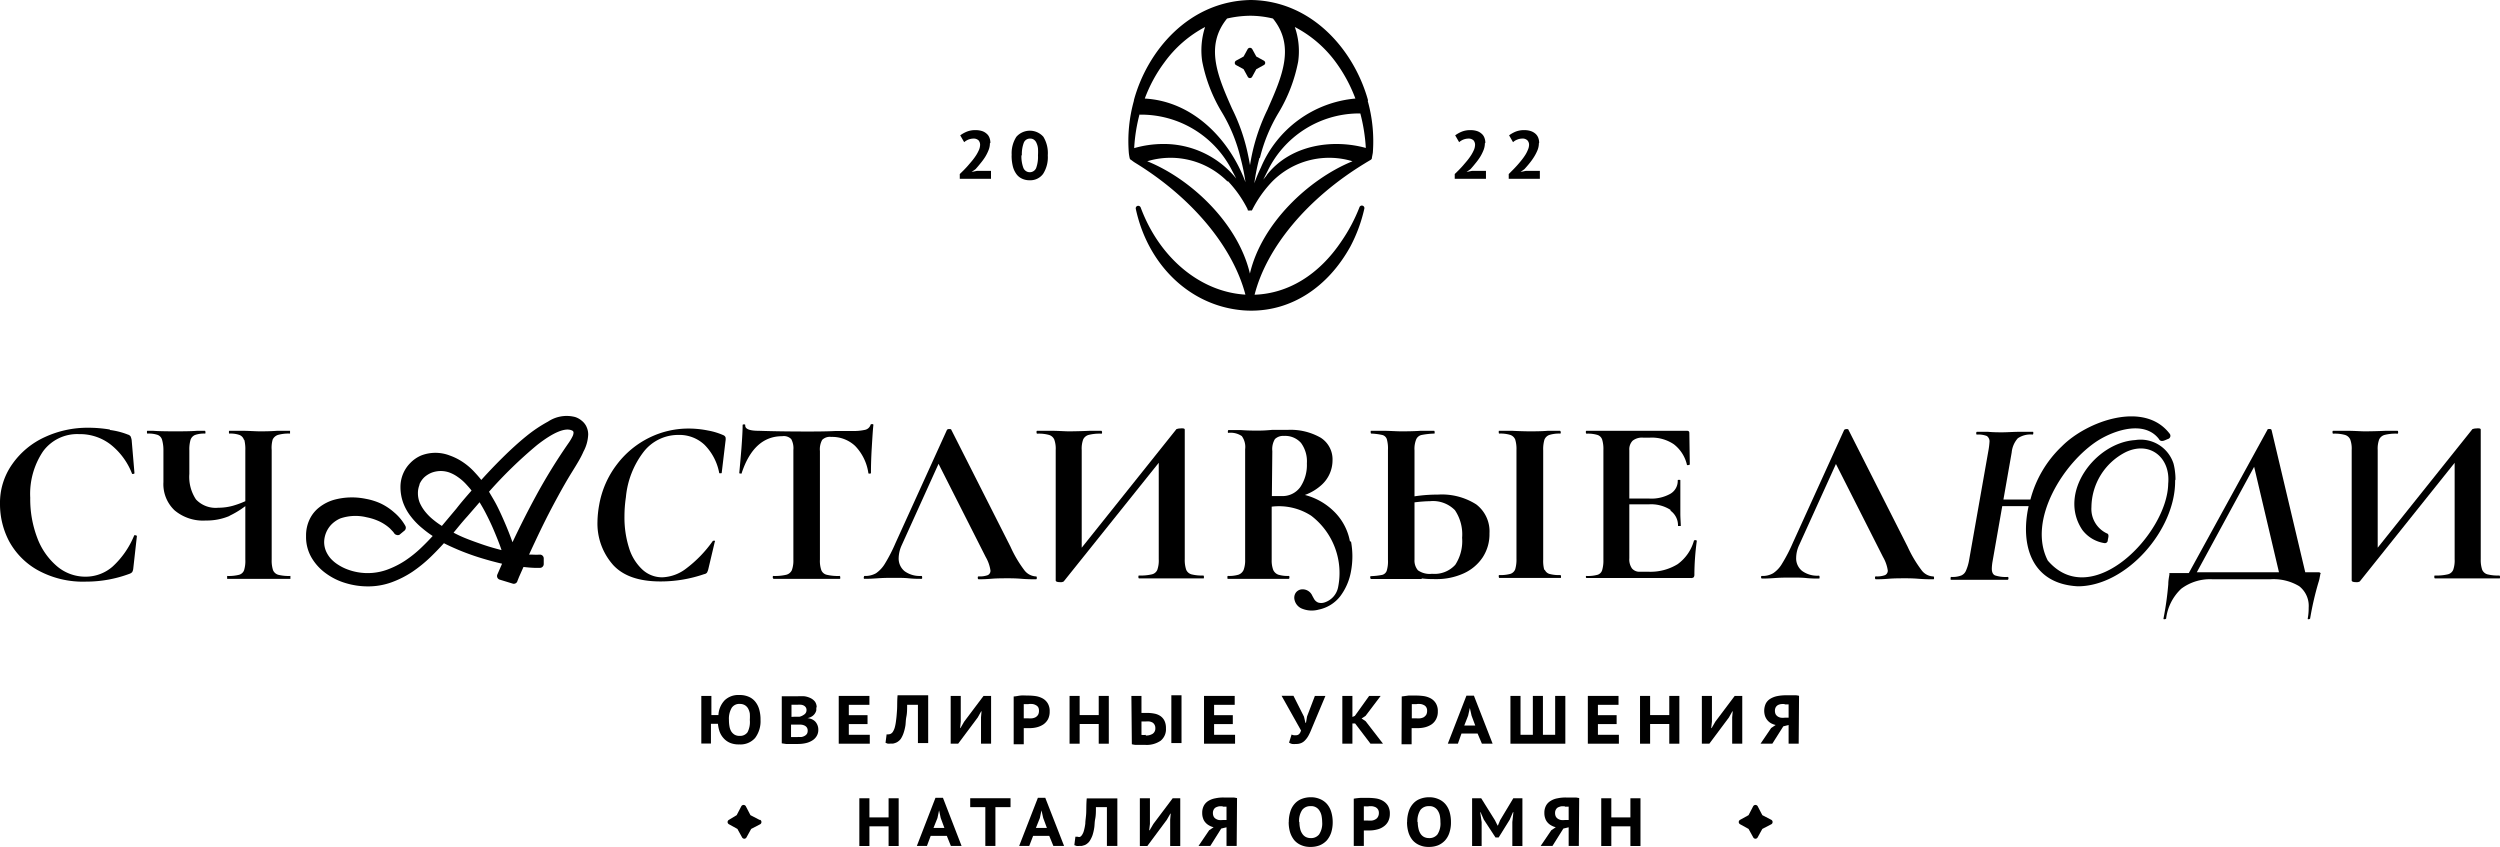 <?xml version="1.0" encoding="UTF-8"?> <svg xmlns="http://www.w3.org/2000/svg" viewBox="0 0 277.8 94.11"><g id="Слой_2" data-name="Слой 2"><g id="Слой_1-2" data-name="Слой 1"><path d="M84.39,91.1l-1-.52-.52-1a.29.29,0,0,0-.49,0l-.52,1L81,91.1a.28.28,0,0,0-.15.24.28.28,0,0,0,.15.25l.94.52.52.94a.29.29,0,0,0,.25.15.28.28,0,0,0,.24-.15l.52-.94,1-.52a.27.27,0,0,0,.14-.25.27.27,0,0,0-.14-.24"></path><path d="M196.83,91.1l-1-.52-.52-1a.29.29,0,0,0-.49,0l-.52,1-.94.52a.28.28,0,0,0-.15.24.28.28,0,0,0,.15.25l.94.52.52.94a.28.28,0,0,0,.25.15.28.28,0,0,0,.24-.15l.52-.94,1-.52a.27.27,0,0,0,.14-.25.27.27,0,0,0-.14-.24"></path><path d="M152,11.21a.19.19,0,0,0,0-.12c-1.53-5.45-6.15-11-13-11.09-6.9.11-11.52,5.67-13,11.13,0,0,0,0,0,.06a16.69,16.69,0,0,0-.57,5.75,4.68,4.68,0,0,0,.11.67.26.26,0,0,0,.15.16L126,18l.19.12C132.5,22,137,27.45,138.39,32.74c-5-.3-9.55-4.06-11.64-9.69a.3.3,0,0,0-.35-.17.28.28,0,0,0-.19.33c1.29,6,5.65,10.38,11.11,11.18a11.29,11.29,0,0,0,1.73.13c4.46,0,8.48-2.57,11-7.12a16.92,16.92,0,0,0,1.55-4.19.28.28,0,0,0-.54-.17,18.47,18.47,0,0,1-2,3.77c-2.49,3.72-5.91,5.81-9.65,5.94,1.35-5.29,5.89-10.72,12.24-14.59l.11-.07.52-.31a.33.33,0,0,0,.16-.17c0-.11.1-.54.11-.66a16.63,16.63,0,0,0-.57-5.74M127.19,11a16.06,16.06,0,0,1,2.2-4.07A13.15,13.15,0,0,1,133.91,3a8.38,8.38,0,0,0-.32,3.82,17.23,17.23,0,0,0,2.2,5.68,17.89,17.89,0,0,1,2.06,5.06,23,23,0,0,1,.55,2.69c-1.74-4.7-5.78-9-11.21-9.3m13.7,1.13a21.69,21.69,0,0,0-1.81,5.27c-.07.35-.13.69-.18,1-.06-.34-.12-.68-.19-1a21.13,21.13,0,0,0-1.81-5.29c-1.57-3.56-3.05-6.93-.55-10a11.85,11.85,0,0,1,2.55-.31,10.84,10.84,0,0,1,2.55.31c2.5,3.09,1,6.46-.56,10M140,17.55a18.13,18.13,0,0,1,2.06-5,17.41,17.41,0,0,0,2.19-5.69A8.2,8.2,0,0,0,143.88,3a13.19,13.19,0,0,1,4.53,3.88,16.71,16.71,0,0,1,2.2,4.07,12.61,12.61,0,0,0-10.5,7.67,16.59,16.59,0,0,0-.73,1.75,21.82,21.82,0,0,1,.57-2.83m-3.52,2.57a12.93,12.93,0,0,1,2.21,3.15.43.43,0,0,0,0,.07s0,.05.09.06a.11.11,0,0,0,.12,0H139a.32.32,0,0,0,.09,0l.05-.06a.1.1,0,0,0,0,0h0a13,13,0,0,1,2.22-3.15h0a8.91,8.91,0,0,1,8.93-2.26c-4.9,2-10.11,6.94-11.4,12.48-1.3-5.54-6.5-10.5-11.41-12.48a8.91,8.91,0,0,1,8.94,2.27m-9.79-7.45A11.33,11.33,0,0,1,136.93,19c.15.28.3.56.44.84A10.33,10.33,0,0,0,129.25,16a11.71,11.71,0,0,0-3.22.46,18.58,18.58,0,0,1,.61-3.81m14.09,6.87c-.12.15-.25.3-.36.45.16-.33.33-.66.5-1a11.32,11.32,0,0,1,9.83-6.36h.46a19.37,19.37,0,0,1,.61,3.83c-3.61-1-8.32-.41-11,3"></path><path d="M140.44,6.74l-.84-.46-.46-.84a.3.3,0,0,0-.49,0l-.46.84-.84.46a.29.29,0,0,0-.14.25.26.26,0,0,0,.14.24l.84.46.46.84a.28.28,0,0,0,.25.15.28.28,0,0,0,.24-.15l.46-.84.84-.46a.27.27,0,0,0,.15-.24.29.29,0,0,0-.15-.25"></path><path d="M65.16,47.39a1.88,1.88,0,0,0-.53-.65,2.12,2.12,0,0,0-.72-.4,3.73,3.73,0,0,0-3,.5,15.63,15.63,0,0,0-2.43,1.63c-.84.68-1.72,1.48-2.62,2.37s-1.59,1.62-2.38,2.49c-.25-.32-.52-.62-.79-.91a7.13,7.13,0,0,0-1.27-1.08,6.43,6.43,0,0,0-1.46-.73,4.39,4.39,0,0,0-3.15,0,3.68,3.68,0,0,0-1.21.83,3.76,3.76,0,0,0-1.1,2.69,5.13,5.13,0,0,0,.31,1.76,5.61,5.61,0,0,0,.86,1.52,7.77,7.77,0,0,0,1.27,1.3,11.26,11.26,0,0,0,1.14.85c-.39.43-.81.86-1.25,1.28A12.9,12.9,0,0,1,45,62.31a9.72,9.72,0,0,1-2,1,6.34,6.34,0,0,1-3.28.27,6.2,6.2,0,0,1-1.12-.31,5.25,5.25,0,0,1-1-.5,4,4,0,0,1-.83-.68,3.14,3.14,0,0,1-.55-.86,2.63,2.63,0,0,1-.2-1,2.9,2.9,0,0,1,.79-1.93,3.18,3.18,0,0,1,1-.69,5.2,5.2,0,0,1,2.93-.13,6,6,0,0,1,1.17.35,4.78,4.78,0,0,1,.85.45,4.5,4.5,0,0,1,.59.46l.33.35.1.13a.42.42,0,0,0,.26.21.45.45,0,0,0,.34,0L44.9,59a.43.43,0,0,0,.14-.57,5.48,5.48,0,0,0-1.24-1.49,6.41,6.41,0,0,0-1.51-1,6.92,6.92,0,0,0-1.64-.51,7.59,7.59,0,0,0-3.54.11,4.83,4.83,0,0,0-1.6.81,3.71,3.71,0,0,0-1.1,1.35,4.15,4.15,0,0,0-.4,1.87A4.55,4.55,0,0,0,34.64,62a5.74,5.74,0,0,0,1.6,1.73,7.09,7.09,0,0,0,2.19,1.07,8.48,8.48,0,0,0,2.44.36,7.65,7.65,0,0,0,2.63-.45,11,11,0,0,0,2.32-1.17,15.28,15.28,0,0,0,2-1.62c.53-.51,1-1,1.51-1.56.48.25,1,.48,1.51.7s1.25.5,1.87.71,1.24.39,1.85.56c.42.11.83.22,1.23.31l-.52,1.19a.42.42,0,0,0,.26.58l1.44.44a.41.41,0,0,0,.37-.06.4.4,0,0,0,.16-.24l.18-.45L58.17,63c.49.06.91.09,1.23.1H60a.39.39,0,0,0,.3-.13.42.42,0,0,0,.12-.3l0-.63a.42.42,0,0,0-.42-.41h0a8.09,8.09,0,0,1-.83,0l-.38,0c.2-.45.43-.94.68-1.47.35-.75.73-1.54,1.15-2.38s.88-1.71,1.37-2.61,1-1.8,1.57-2.72,1-1.62,1.27-2.26a4.35,4.35,0,0,0,.53-1.9,2,2,0,0,0-.2-.89M46.61,53.81a2.46,2.46,0,0,1,.53-.77,2.79,2.79,0,0,1,.81-.51,2.9,2.9,0,0,1,1-.19,2.85,2.85,0,0,1,1,.17,4,4,0,0,1,.93.5,5.28,5.28,0,0,1,.89.77c.21.23.43.47.63.73-.56.64-1.13,1.29-1.68,2l-1.62,1.93a8.75,8.75,0,0,1-.91-.65,5.92,5.92,0,0,1-.94-.93,4.4,4.4,0,0,1-.61-1,2.84,2.84,0,0,1-.2-1.05,2.44,2.44,0,0,1,.18-.95m5.31,3.52,1.36-1.57c.25.41.5.84.72,1.28.32.62.6,1.21.85,1.8s.47,1.13.66,1.64q.12.32.21.6l-.63-.17c-.52-.14-1.07-.31-1.64-.51s-1.17-.41-1.78-.66a13.62,13.62,0,0,1-1.28-.6c.52-.63,1-1.23,1.53-1.81m11.7-8.91a5.36,5.36,0,0,1-.43.73,62.61,62.61,0,0,0-3.64,5.9c-.92,1.69-1.79,3.42-2.61,5.15-.06-.15-.11-.3-.17-.46-.2-.54-.43-1.12-.69-1.72s-.54-1.23-.86-1.86-.57-1-.89-1.57a49,49,0,0,1,5.33-5.18c1.85-1.45,3.2-2,3.94-1.6a.24.24,0,0,1,.12.23,1,1,0,0,1-.1.38"></path><path d="M12.21,47.78a8.24,8.24,0,0,1,2,.51.54.54,0,0,1,.3.2,1.74,1.74,0,0,1,.12.41l.31,3.65c0,.06,0,.09-.13.11s-.14,0-.16-.08a7.62,7.62,0,0,0-2.39-3.21,5.58,5.58,0,0,0-3.48-1.13,4.7,4.7,0,0,0-4,1.92,8.47,8.47,0,0,0-1.42,5.16,12.07,12.07,0,0,0,.77,4.42,7.63,7.63,0,0,0,2.19,3.17,4.86,4.86,0,0,0,3.19,1.17,4.54,4.54,0,0,0,3-1.12,9.63,9.63,0,0,0,2.38-3.41c0-.07.07-.09.17-.07s.15.05.15.1l-.4,3.58a1,1,0,0,1-.12.41.73.73,0,0,1-.3.19,13.74,13.74,0,0,1-4.82.87,10.41,10.41,0,0,1-5.37-1.27A8.14,8.14,0,0,1,1,60.12,8.87,8.87,0,0,1,0,56a7.42,7.42,0,0,1,1.36-4.42,8.93,8.93,0,0,1,3.6-3,11.28,11.28,0,0,1,4.83-1.05,14.71,14.71,0,0,1,2.42.2"></path><path d="M25.53,57.32a6.51,6.51,0,0,1-2.66.52,4.92,4.92,0,0,1-3.47-1.13,4,4,0,0,1-1.24-3.13V50A4.08,4.08,0,0,0,18,48.84a.82.82,0,0,0-.47-.51,3.09,3.09,0,0,0-1.12-.15c-.05,0-.08,0-.08-.15s0-.16.08-.16l.6,0q.73.06,2.4.06c.89,0,1.73,0,2.5-.06l.87,0s.05.05.05.16,0,.15-.05.15a3,3,0,0,0-1.12.16.9.9,0,0,0-.49.54,3.83,3.83,0,0,0-.13,1.17v2.61a4.51,4.51,0,0,0,.74,2.84,3,3,0,0,0,2.47.92,6.09,6.09,0,0,0,1.63-.22,10.12,10.12,0,0,0,1.84-.73l.24.19a10.08,10.08,0,0,1-2.47,1.66m1.62-8.44a.86.86,0,0,0-.48-.54,3,3,0,0,0-1.12-.16c-.05,0-.07,0-.07-.15s0-.16.07-.16l1.35,0c.8,0,1.47.06,2,.06s1.14,0,1.94-.06l1.43,0s0,.05,0,.16,0,.15,0,.15a4.37,4.37,0,0,0-1.35.15,1,1,0,0,0-.58.51A3.31,3.31,0,0,0,30.19,50V62.18a3.47,3.47,0,0,0,.15,1.18.9.9,0,0,0,.58.51,4.88,4.88,0,0,0,1.35.13s0,0,0,.16,0,.16,0,.16c-.6,0-1.08,0-1.43,0l-1.94,0-2.16,0q-.55,0-1.5,0s0-.06,0-.16,0-.16,0-.16a4.71,4.71,0,0,0,1.33-.13.83.83,0,0,0,.55-.5,3.47,3.47,0,0,0,.14-1.19V50.05a4.33,4.33,0,0,0-.11-1.17"></path><path d="M68.08,62.72A6.92,6.92,0,0,1,66.39,58a11.39,11.39,0,0,1,.19-1.89,10.31,10.31,0,0,1,2-4.54,10.09,10.09,0,0,1,3.6-2.95,9.84,9.84,0,0,1,4.32-1,11,11,0,0,1,2.18.22,7.45,7.45,0,0,1,1.75.54.45.45,0,0,1,.19.21,1.1,1.1,0,0,1,0,.4l-.42,3.52c0,.06,0,.08-.14.08s-.14,0-.15-.08a6,6,0,0,0-1.62-3.08,4.06,4.06,0,0,0-2.88-1.1,4.86,4.86,0,0,0-3.86,1.84,9.71,9.71,0,0,0-2,5.08,14.67,14.67,0,0,0-.16,2.16,11.18,11.18,0,0,0,.5,3.45,5.46,5.46,0,0,0,1.46,2.4,3.22,3.22,0,0,0,2.25.89,4.62,4.62,0,0,0,2.68-1,13.63,13.63,0,0,0,2.9-3,.1.1,0,0,1,.1-.06.33.33,0,0,1,.15,0s.06.06,0,.1l-.71,3a1.59,1.59,0,0,1-.16.44.51.51,0,0,1-.32.17,14.81,14.81,0,0,1-4.84.81c-2.44,0-4.22-.63-5.34-1.91"></path><path d="M82.44,52.55c0,.06-.07.08-.16.07s-.13,0-.13-.09q.1-1.05.24-2.73c.08-1.11.13-1.95.13-2.51,0-.09,0-.13.14-.13s.15,0,.15.13c0,.39.5.58,1.5.58,1.51.05,3.27.08,5.29.08,1,0,2.13,0,3.29-.06l1.79,0a5.78,5.78,0,0,0,1.46-.13.83.83,0,0,0,.59-.53c0-.07.07-.1.17-.1s.15,0,.15.1c-.06.53-.11,1.37-.18,2.53s-.09,2.09-.09,2.79c0,0,0,.08-.13.08s-.14,0-.16-.08a5.44,5.44,0,0,0-1.47-3,3.73,3.73,0,0,0-2.66-1,1.21,1.21,0,0,0-1,.33,2.18,2.18,0,0,0-.25,1.25V62.19a3.13,3.13,0,0,0,.16,1.18.86.86,0,0,0,.6.5,5.42,5.42,0,0,0,1.42.13s.08,0,.08.16,0,.16-.08.16q-.94,0-1.5,0l-2.18,0-2.13,0q-.56,0-1.53,0s-.08-.06-.08-.16,0-.16.08-.16a5.49,5.49,0,0,0,1.41-.13.94.94,0,0,0,.63-.51,3.14,3.14,0,0,0,.17-1.17V50a2.13,2.13,0,0,0-.24-1.21,1.16,1.16,0,0,0-1-.32q-3.14,0-4.5,4.08"></path><path d="M96,64.16c0-.11,0-.16.1-.16a2.4,2.4,0,0,0,1.24-.3,3.43,3.43,0,0,0,1-1.08,18,18,0,0,0,1.18-2.3l5.71-12.56a.3.3,0,0,1,.24-.08c.14,0,.22,0,.24.08l6.58,13a13.42,13.42,0,0,0,1.52,2.58,1.72,1.72,0,0,0,1.27.71c.08,0,.13,0,.13.16s-.05.16-.13.16c-.35,0-.9,0-1.64-.06s-1.32-.05-1.65-.05-1,0-1.61.05-1.07.06-1.42.06c-.07,0-.11-.06-.11-.16s0-.16.11-.16a2.59,2.59,0,0,0,1-.14.53.53,0,0,0,.3-.52,4.22,4.22,0,0,0-.53-1.5l-5.34-10.55L105.44,49,100.2,60.58A3.62,3.62,0,0,0,99.86,62a1.81,1.81,0,0,0,.67,1.48,2.86,2.86,0,0,0,1.81.52c.08,0,.13,0,.13.16s0,.16-.13.16c-.32,0-.78,0-1.37-.06s-1.25-.05-1.74-.05-1,0-1.71.05-1.08.06-1.45.06c-.07,0-.1-.06-.1-.16"></path><path d="M131.15,47.61a.9.9,0,0,1,.34,0c.11,0,.16.08.16.13v14.4a3.4,3.4,0,0,0,.16,1.17.9.9,0,0,0,.58.51,4.72,4.72,0,0,0,1.32.13s.07,0,.07.16,0,.16-.07.16c-.62,0-1.11,0-1.48,0l-2,0-2.36,0q-.48,0-1.29,0c-.06,0-.08-.06-.08-.16s0-.16.08-.16a5.42,5.42,0,0,0,1.42-.13.86.86,0,0,0,.6-.5,3.13,3.13,0,0,0,.16-1.18V50.58l.87-.24L118.2,64.61a.62.62,0,0,1-.39.08c-.33,0-.5-.07-.5-.19V50a3,3,0,0,0-.16-1.16.93.93,0,0,0-.58-.51,4.27,4.27,0,0,0-1.31-.14c-.06,0-.08-.06-.08-.16s0-.16.08-.16l1.47,0c.88,0,1.55.06,2,.06q1,0,2.37-.06l1.29,0s.07.05.07.16,0,.16-.07.16a5,5,0,0,0-1.43.14.94.94,0,0,0-.6.51,3,3,0,0,0-.16,1.16V61.71l-.87.24,11.4-14.27c.05,0,.18-.07.39-.07"></path><path d="M158,64.34c-.23,0-.6,0-1.11,0s-1,0-1.34,0l-1.68,0q-.56,0-1.53,0s-.08-.06-.08-.16,0-.16.08-.16a7.22,7.22,0,0,0,1.25-.14.73.73,0,0,0,.5-.45,3.59,3.59,0,0,0,.14-1.23V50a3.75,3.75,0,0,0-.13-1.21.72.72,0,0,0-.48-.45,6.85,6.85,0,0,0-1.25-.16s-.06,0-.06-.15,0-.16.06-.16l1.31,0c.74,0,1.4.06,2,.06s1.31,0,2.19-.06l1.5,0s.05.05.05.16,0,.15-.05.15a8.62,8.62,0,0,0-1.43.16.85.85,0,0,0-.57.48,2.79,2.79,0,0,0-.19,1.23V62.18a1.67,1.67,0,0,0,.38,1.19,2.27,2.27,0,0,0,1.57.39,3.11,3.11,0,0,0,2.58-1,4.81,4.81,0,0,0,.76-3,4.8,4.8,0,0,0-.8-3.07,3.42,3.42,0,0,0-2.75-1,16.08,16.08,0,0,0-3,.35l-.15-.61a16.87,16.87,0,0,1,4-.47,7.11,7.11,0,0,1,4.27,1.09,3.76,3.76,0,0,1,1.47,3.22,4.67,4.67,0,0,1-.76,2.67,5,5,0,0,1-2.12,1.78,7.23,7.23,0,0,1-3.07.63c-.45,0-1,0-1.6-.08m13.68-1a.81.81,0,0,0,.52.5,4,4,0,0,0,1.22.13s.08,0,.08.16,0,.16-.08.16c-.58,0-1,0-1.37,0l-2,0-2,0c-.35,0-.82,0-1.42,0,0,0-.05-.06-.05-.16s0-.16.05-.16a4.18,4.18,0,0,0,1.24-.13.86.86,0,0,0,.54-.51,3.81,3.81,0,0,0,.14-1.18V50a3.62,3.62,0,0,0-.14-1.16.91.91,0,0,0-.54-.51,3.76,3.76,0,0,0-1.24-.15s-.05,0-.05-.15,0-.16.05-.16l1.42,0q1.22.06,2,.06c.54,0,1.22,0,2-.06l1.34,0s.08.05.08.16,0,.15-.08.15a3.59,3.59,0,0,0-1.21.16.91.91,0,0,0-.53.54,3.83,3.83,0,0,0-.13,1.17V62.18a3.81,3.81,0,0,0,.13,1.19"></path><path d="M176.22,64.16c0-.11,0-.16.08-.16a4,4,0,0,0,1.22-.13.77.77,0,0,0,.51-.51,3.78,3.78,0,0,0,.14-1.17V50a3.62,3.62,0,0,0-.14-1.16.82.82,0,0,0-.52-.51,3.69,3.69,0,0,0-1.21-.14c-.05,0-.08-.06-.08-.16s0-.16.08-.16h11.16c.17,0,.26.08.26.24l.05,3.5s-.05.06-.14.07-.16,0-.17,0A4,4,0,0,0,186,49.37a4.37,4.37,0,0,0-2.64-.74h-.79a1.68,1.68,0,0,0-1.15.34,1.37,1.37,0,0,0-.37,1.06v12a1.76,1.76,0,0,0,.29,1.13,1.08,1.08,0,0,0,.92.37h.87a5.77,5.77,0,0,0,3.29-.84,4.82,4.82,0,0,0,1.81-2.61s0-.05.11-.05a.23.23,0,0,1,.14,0s.07.05.07.07a28.7,28.7,0,0,0-.27,3.73.53.53,0,0,1-.07.31.44.44,0,0,1-.32.09H176.3c-.05,0-.08-.06-.08-.16m9.41-7.41a4,4,0,0,0-2.38-.62h-3.56V55.4h3.58a4.31,4.31,0,0,0,2.34-.53,1.65,1.65,0,0,0,.82-1.47c0-.06,0-.08.14-.08s.15,0,.15.08l0,2.36,0,1.27c0,.59.05,1.07.05,1.42,0,0-.05,0-.16,0s-.15,0-.15,0a2,2,0,0,0-.83-1.7"></path><path d="M195.69,64.16c0-.11,0-.16.11-.16a2.34,2.34,0,0,0,1.23-.3,3.21,3.21,0,0,0,1-1.08,17.79,17.79,0,0,0,1.19-2.3l5.71-12.56s.11-.08.24-.08.22,0,.23.08l6.58,13a13.87,13.87,0,0,0,1.53,2.58,1.69,1.69,0,0,0,1.26.71c.09,0,.14,0,.14.16s0,.16-.14.16c-.35,0-.89,0-1.63-.06s-1.32-.05-1.66-.05-1,0-1.6.05-1.07.06-1.42.06c-.07,0-.11-.06-.11-.16s0-.16.11-.16a2.57,2.57,0,0,0,1-.14.54.54,0,0,0,.31-.52,4.22,4.22,0,0,0-.53-1.5l-5.34-10.55L205.17,49l-5.24,11.55a3.45,3.45,0,0,0-.34,1.42,1.78,1.78,0,0,0,.67,1.48,2.85,2.85,0,0,0,1.8.52c.09,0,.13,0,.13.16s0,.16-.13.16c-.31,0-.77,0-1.37-.06s-1.24-.05-1.73-.05-1.05,0-1.72.05-1.07.06-1.44.06c-.07,0-.11-.06-.11-.16"></path><path d="M257.83,63.79s0,.11-.05.29a3.79,3.79,0,0,1-.16.66,34.16,34.16,0,0,0-.92,4s-.07.07-.16.07-.12,0-.1-.1a6.36,6.36,0,0,0,.1-1.19,2.77,2.77,0,0,0-1.05-2.38,5.53,5.53,0,0,0-3.24-.77h-6.37a5.33,5.33,0,0,0-3.5,1.05,5.45,5.45,0,0,0-1.68,3.32s-.07.07-.17.07-.14,0-.12-.1a34.51,34.51,0,0,0,.53-3.79c0-.42.08-.79.13-1.11a.19.19,0,0,1,0-.13l.1,0h2.05L252,47.68s0,0,.08,0a.52.52,0,0,1,.21,0,.16.16,0,0,1,.13.12l3.74,15.79h1.45c.17,0,.26.06.26.18m-13.76-.18h9.13l-2.76-11.72Z"></path><path d="M275.16,47.61a1,1,0,0,1,.35,0c.1,0,.15.08.15.13v14.4a3.4,3.4,0,0,0,.16,1.17.9.9,0,0,0,.58.51,4.72,4.72,0,0,0,1.32.13s.08,0,.08.16,0,.16-.08.16c-.62,0-1.11,0-1.48,0l-2,0-2.37,0q-.48,0-1.29,0c-.05,0-.08-.06-.08-.16s0-.16.08-.16a5.42,5.42,0,0,0,1.42-.13.86.86,0,0,0,.6-.5,3.13,3.13,0,0,0,.16-1.18V50.58l.87-.24L262.22,64.61a.68.68,0,0,1-.4.08c-.33,0-.5-.07-.5-.19V50a3,3,0,0,0-.16-1.16.93.93,0,0,0-.58-.51,4.27,4.27,0,0,0-1.31-.14c-.06,0-.08-.06-.08-.16s0-.16.08-.16l1.47,0c.88,0,1.55.06,2,.06q1.05,0,2.37-.06l1.29,0c.05,0,.08.05.08.16s0,.16-.08.16a5,5,0,0,0-1.43.14.94.94,0,0,0-.6.51,3,3,0,0,0-.16,1.16V61.71l-.87.24,11.4-14.27c.05,0,.18-.07.39-.07"></path><path d="M241.74,53.28h0v0a7,7,0,0,0-.06-.92,0,0,0,0,1,0,0,6.07,6.07,0,0,0-.16-.85,3.84,3.84,0,0,0-4.25-2.61c-4.46.28-8.66,5.9-5.87,10a3.8,3.8,0,0,0,2.44,1.45.32.32,0,0,0,.37-.25c0-.25.25-.74-.12-.84a3,3,0,0,1-1.69-2.91,6.93,6.93,0,0,1,3.81-6.11c2.69-1.28,5,.61,4.72,3.51-.08,5.54-8.49,14.25-13.38,8.54-2.31-4.49,1.78-10.94,5.61-13.36,1.91-1.18,5.14-2.21,6.73-.16.25.46.71.11,1.05,0a.37.37,0,0,0,.18-.54c-2.82-3.77-9.23-1.43-12,1.36a12.49,12.49,0,0,0-3.5,5.92h-3l.92-5.24a2.74,2.74,0,0,1,.68-1.57,2.5,2.5,0,0,1,1.64-.41s.08,0,.08-.15,0-.16-.08-.16l-1.26,0c-.81,0-1.52.06-2.14.06-.4,0-.93,0-1.6-.06l-1.16,0c-.07,0-.1.05-.1.16s0,.15.1.15a2.57,2.57,0,0,1,1.08.16.73.73,0,0,1,.29.69,7.57,7.57,0,0,1-.11.89l-2.15,12.19a5,5,0,0,1-.35,1.19,1,1,0,0,1-.53.54,2.7,2.7,0,0,1-1.07.16c-.07,0-.11,0-.11.16s0,.16.11.16c.49,0,.88,0,1.16,0l1.68,0,2,0c.34,0,.79,0,1.37,0,.07,0,.11-.06.11-.16s0-.16-.11-.16a3.78,3.78,0,0,1-1.38-.17q-.36-.16-.36-.75a5.38,5.38,0,0,1,.08-.79l1.08-6.16h2.93c-.94,4.25.25,8.64,5.47,8.91,5.39,0,10.88-6.28,10.81-11.76"></path><path d="M150,60.13a6.23,6.23,0,0,0-1.79-3.32A7.16,7.16,0,0,0,145,55a5.56,5.56,0,0,0,1.88-1.14,3.69,3.69,0,0,0,1.19-2.7,2.85,2.85,0,0,0-1.31-2.52,6.72,6.72,0,0,0-3.71-.87l-.93,0c-.35,0-.61,0-.79,0-.52.05-1,.08-1.52.08s-1.12,0-1.92-.06l-1.4,0s-.05.05-.05.16,0,.15.05.15a2.2,2.2,0,0,1,1.5.36,2.05,2.05,0,0,1,.37,1.46V62.19a3,3,0,0,1-.17,1.14,1,1,0,0,1-.57.53,3.72,3.72,0,0,1-1.15.14c-.06,0-.08,0-.08.16s0,.16.08.16c.59,0,1.07,0,1.42,0l2.07,0,1.82,0c.35,0,.83,0,1.42,0,.06,0,.08-.06.08-.16s0-.16-.08-.16a3.68,3.68,0,0,1-1.15-.14,1,1,0,0,1-.57-.53,3,3,0,0,1-.17-1.14V56.3a6.6,6.6,0,0,1,4.38,1,8,8,0,0,1,3,7.95,2.23,2.23,0,0,1-1.53,1.7,1.16,1.16,0,0,1-.7,0,.93.93,0,0,1-.45-.41c-.11-.2-.19-.34-.22-.41a1.17,1.17,0,0,0-1.23-.63.92.92,0,0,0-.61.42,1,1,0,0,0-.1.74,1.38,1.38,0,0,0,.9,1,2.86,2.86,0,0,0,1.78.08,4.06,4.06,0,0,0,2.4-1.49,6.49,6.49,0,0,0,1.2-2.81,9,9,0,0,0,0-3.24m-8.75-10.08a2.16,2.16,0,0,1,.29-1.33,1.31,1.31,0,0,1,1-.35,2.35,2.35,0,0,1,1.9.78,3.45,3.45,0,0,1,.65,2.27,4.4,4.4,0,0,1-.73,2.63,2.43,2.43,0,0,1-2.11,1l-1.05,0Z"></path><path d="M79.05,79.46h.78a2.57,2.57,0,0,1,.7-1.65,2.19,2.19,0,0,1,1.62-.58,2.48,2.48,0,0,1,1.06.2,1.86,1.86,0,0,1,.73.56,2.37,2.37,0,0,1,.43.87A4,4,0,0,1,84.51,80a3.09,3.09,0,0,1-.6,2,2.16,2.16,0,0,1-1.75.72,2.52,2.52,0,0,1-1-.16,2,2,0,0,1-.7-.47,2.25,2.25,0,0,1-.47-.72,3.49,3.49,0,0,1-.21-.94h-.78v2.19H77.93V77.33h1.12ZM81,80a4,4,0,0,0,.06.72,1.62,1.62,0,0,0,.2.56,1.16,1.16,0,0,0,.37.36,1.06,1.06,0,0,0,.56.13,1,1,0,0,0,.88-.41A2.49,2.49,0,0,0,83.32,80a5.16,5.16,0,0,0,0-.71,1.85,1.85,0,0,0-.19-.56,1,1,0,0,0-.36-.37,1.08,1.08,0,0,0-.56-.14,1,1,0,0,0-.9.43A2.4,2.4,0,0,0,81,80"></path><path d="M90.7,78.58a1.74,1.74,0,0,1,0,.39,1.22,1.22,0,0,1-.18.36,1.12,1.12,0,0,1-.32.29,1.5,1.5,0,0,1-.48.18v0a1.7,1.7,0,0,1,.47.11,1.33,1.33,0,0,1,.39.26,1.3,1.3,0,0,1,.25.39,1.33,1.33,0,0,1,.1.54,1.29,1.29,0,0,1-.2.72,1.44,1.44,0,0,1-.5.48,2.24,2.24,0,0,1-.71.28,3.75,3.75,0,0,1-.82.09h-.84l-.51,0-.48-.07V77.37l.36,0,.44,0,.47,0h.48a6.66,6.66,0,0,1,.78,0,2.35,2.35,0,0,1,.68.21,1.37,1.37,0,0,1,.49.4,1.14,1.14,0,0,1,.18.66m-2.42,1h.27l.26,0a1.52,1.52,0,0,0,.54-.27.57.57,0,0,0,.22-.46.53.53,0,0,0-.09-.32.59.59,0,0,0-.22-.19.8.8,0,0,0-.31-.09,2.17,2.17,0,0,0-.36,0h-.4l-.29,0v1.35Zm.35,2.25a2.63,2.63,0,0,0,.41,0,1.15,1.15,0,0,0,.34-.13.73.73,0,0,0,.24-.22.67.67,0,0,0,.08-.33.61.61,0,0,0-.1-.38.67.67,0,0,0-.28-.22,1.12,1.12,0,0,0-.38-.09l-.42,0H87.9v1.38l.13,0h.6"></path><polygon points="93.2 77.33 96.61 77.33 96.61 78.32 94.32 78.32 94.32 79.47 96.4 79.47 96.4 80.46 94.32 80.46 94.32 81.65 96.65 81.65 96.65 82.64 93.2 82.64 93.2 77.33"></polygon><path d="M102,78.32H100.8c0,.48,0,.91-.08,1.3s-.07.73-.11,1a5.19,5.19,0,0,1-.2.82,2.91,2.91,0,0,1-.3.64,1.2,1.2,0,0,1-.27.28,1.09,1.09,0,0,1-.31.18,1.81,1.81,0,0,1-.31.09l-.28,0a1.3,1.3,0,0,1-.31,0l-.23-.09.12-.94a.54.54,0,0,0,.19,0,.58.58,0,0,0,.26-.06.62.62,0,0,0,.23-.2,1.81,1.81,0,0,0,.22-.48,5,5,0,0,0,.15-.8c.05-.34.08-.73.11-1.19s0-1,.06-1.61h3.4v5.31H102Z"></path><polygon points="109.01 79.71 109.07 79.04 109.03 79.04 108.65 79.72 106.47 82.64 105.64 82.64 105.64 77.33 106.76 77.33 106.76 80.19 106.69 80.9 106.73 80.9 107.14 80.19 109.29 77.33 110.13 77.33 110.13 82.64 109.01 82.64 109.01 79.71"></polygon><path d="M112.64,77.39c.22,0,.48-.07.75-.1s.56,0,.84,0a6.07,6.07,0,0,1,.85.06,2.39,2.39,0,0,1,.78.26,1.53,1.53,0,0,1,.56.54,1.64,1.64,0,0,1,.22.91,1.84,1.84,0,0,1-.18.85,1.69,1.69,0,0,1-.51.58,2.36,2.36,0,0,1-.72.32,3.18,3.18,0,0,1-.82.1h-.52l-.13,0v1.79h-1.12Zm1.66.85H114l-.24,0v1.58h.48a2.18,2.18,0,0,0,.44,0,1.12,1.12,0,0,0,.39-.12.81.81,0,0,0,.28-.27.9.9,0,0,0,.1-.46.75.75,0,0,0-.09-.39.67.67,0,0,0-.27-.23,1,1,0,0,0-.37-.12,3,3,0,0,0-.42,0"></path><polygon points="122.09 80.45 119.97 80.45 119.97 82.64 118.85 82.64 118.85 77.33 119.97 77.33 119.97 79.46 122.09 79.46 122.09 77.33 123.21 77.33 123.21 82.64 122.09 82.64 122.09 80.45"></polygon><path d="M125.72,77.33h1.12v1.89l.27,0,.39,0a4,4,0,0,1,.79.08,1.77,1.77,0,0,1,.66.27,1.37,1.37,0,0,1,.45.53,1.86,1.86,0,0,1,.16.83,1.63,1.63,0,0,1-.59,1.38,2.73,2.73,0,0,1-1.72.46H127l-.39,0-.44,0a2.38,2.38,0,0,1-.4-.07Zm1.6,4.4a1.36,1.36,0,0,0,.76-.19.7.7,0,0,0,.3-.63.71.71,0,0,0-.09-.38.64.64,0,0,0-.22-.24,1.14,1.14,0,0,0-.34-.12,2.5,2.5,0,0,0-.4,0h-.13l-.14,0-.13,0h-.09v1.49a2.09,2.09,0,0,0,.48,0m2.84-4.4h1.13v5.31h-1.13Z"></path><polygon points="133.79 77.33 137.2 77.33 137.2 78.32 134.91 78.32 134.91 79.47 136.99 79.47 136.99 80.46 134.91 80.46 134.91 81.65 137.24 81.65 137.24 82.64 133.79 82.64 133.79 77.33"></polygon><path d="M144.9,79.64l.16.68h.06l.12-.71.87-2.28h1.17L145.74,81a6.6,6.6,0,0,1-.34.74,2.41,2.41,0,0,1-.38.52,1.22,1.22,0,0,1-.44.31,1.37,1.37,0,0,1-.56.1,2.46,2.46,0,0,1-.43,0,1.11,1.11,0,0,1-.35-.15l.28-.9a1,1,0,0,0,.26.08l.24,0c.27,0,.45-.18.55-.53l-2.16-3.85h1.32Z"></path><polygon points="150.58 80.39 150.28 80.39 150.28 82.64 149.16 82.64 149.16 77.33 150.28 77.33 150.28 79.67 150.55 79.55 152.14 77.33 153.42 77.33 151.74 79.55 151.3 79.84 151.75 80.14 153.68 82.64 152.29 82.64 150.58 80.39"></polygon><path d="M155.76,77.39l.76-.1.83,0a6.22,6.22,0,0,1,.86.06,2.39,2.39,0,0,1,.78.26,1.53,1.53,0,0,1,.56.54,1.64,1.64,0,0,1,.22.91,1.72,1.72,0,0,1-.19.85,1.56,1.56,0,0,1-.5.58,2.36,2.36,0,0,1-.72.32,3.23,3.23,0,0,1-.82.1H157l-.14,0v1.79h-1.12Zm1.67.85h-.31l-.24,0v1.58h.49a2.18,2.18,0,0,0,.44,0,1.19,1.19,0,0,0,.39-.12,1,1,0,0,0,.28-.27.9.9,0,0,0,.1-.46.67.67,0,0,0-.1-.39.58.58,0,0,0-.26-.23,1.07,1.07,0,0,0-.37-.12,3,3,0,0,0-.42,0"></path><path d="M164.19,81.51H162.4L162,82.64h-1.12l2.07-5.34h.83l2.08,5.34h-1.19Zm-1.48-.89h1.22l-.41-1.1-.19-.85h0l-.19.85Z"></path><polygon points="167.84 82.64 167.84 77.33 168.96 77.33 168.96 81.65 170.33 81.65 170.33 77.33 171.45 77.33 171.45 81.65 172.81 81.65 172.81 77.33 173.94 77.33 173.94 82.64 167.84 82.64"></polygon><polygon points="176.44 77.33 179.85 77.33 179.85 78.32 177.56 78.32 177.56 79.47 179.64 79.47 179.64 80.46 177.56 80.46 177.56 81.65 179.89 81.65 179.89 82.64 176.44 82.64 176.44 77.33"></polygon><polygon points="185.49 80.45 183.36 80.45 183.36 82.64 182.24 82.64 182.24 77.33 183.36 77.33 183.36 79.46 185.49 79.46 185.49 77.33 186.61 77.33 186.61 82.64 185.49 82.64 185.49 80.45"></polygon><polygon points="192.48 79.71 192.54 79.04 192.5 79.04 192.12 79.72 189.94 82.64 189.11 82.64 189.11 77.33 190.23 77.33 190.23 80.19 190.15 80.9 190.2 80.9 190.61 80.19 192.76 77.33 193.6 77.33 193.6 82.64 192.48 82.64 192.48 79.71"></polygon><path d="M199.87,82.64h-1.12V80.56l-.59.15-1.22,1.93h-1.31l1.18-1.74.5-.34a2.05,2.05,0,0,1-.49-.18,1.45,1.45,0,0,1-.41-.33,1.6,1.6,0,0,1-.27-.46,1.91,1.91,0,0,1,.08-1.42,1.37,1.37,0,0,1,.51-.53,2.36,2.36,0,0,1,.76-.29,4.89,4.89,0,0,1,1-.09h.32l.37,0,.39,0a1.72,1.72,0,0,1,.34.06Zm-1.55-4.4a1.84,1.84,0,0,0-.41,0,1.11,1.11,0,0,0-.35.11.69.69,0,0,0-.24.24.8.8,0,0,0-.09.39.9.9,0,0,0,.08.39.82.82,0,0,0,.24.25,1,1,0,0,0,.34.13,2,2,0,0,0,.43,0h.43V78.27l-.19,0h-.24"></path><polygon points="98.74 91.82 96.61 91.82 96.61 94.01 95.49 94.01 95.49 88.7 96.61 88.7 96.61 90.83 98.74 90.83 98.74 88.7 99.86 88.7 99.86 94.01 98.74 94.01 98.74 91.82"></polygon><path d="M105.21,92.88h-1.79L103,94h-1.12l2.07-5.35h.83L106.85,94h-1.19ZM103.73,92h1.21l-.41-1.11-.18-.84h0l-.18.85Z"></path><polygon points="112.29 89.69 110.61 89.69 110.61 94 109.49 94 109.49 89.69 107.81 89.69 107.81 88.7 112.29 88.7 112.29 89.69"></polygon><path d="M116.59,92.88H114.8L114.37,94h-1.12l2.08-5.35h.82L118.24,94h-1.19ZM115.11,92h1.22l-.41-1.11-.19-.84h0l-.18.85Z"></path><path d="M123,89.69h-1.22c0,.48,0,.91-.08,1.3s-.06.73-.11,1a5.24,5.24,0,0,1-.19.82,3.08,3.08,0,0,1-.31.63,1.08,1.08,0,0,1-.27.29,1,1,0,0,1-.3.18l-.31.09-.28,0a1.19,1.19,0,0,1-.31,0l-.24-.09.12-.94a.6.6,0,0,0,.2,0A.65.65,0,0,0,120,93a.59.59,0,0,0,.22-.2,1.54,1.54,0,0,0,.22-.48,5.25,5.25,0,0,0,.16-.81c0-.33.08-.72.1-1.18s0-1,.06-1.61h3.4V94H123Z"></path><polygon points="130.03 91.08 130.09 90.41 130.05 90.41 129.66 91.09 127.49 94.01 126.66 94.01 126.66 88.7 127.78 88.7 127.78 91.56 127.7 92.26 127.75 92.26 128.16 91.56 130.31 88.7 131.15 88.7 131.15 94.01 130.03 94.01 130.03 91.08"></polygon><path d="M137.42,94h-1.13V91.93l-.59.14L134.49,94h-1.31l1.18-1.74.5-.34a1.61,1.61,0,0,1-.49-.19,1.42,1.42,0,0,1-.41-.32,1.24,1.24,0,0,1-.27-.46,1.72,1.72,0,0,1-.1-.62,1.66,1.66,0,0,1,.18-.8,1.41,1.41,0,0,1,.5-.53,2.21,2.21,0,0,1,.77-.29,4.18,4.18,0,0,1,1-.09h.32l.37,0,.38,0,.35.06Zm-1.55-4.4a2.77,2.77,0,0,0-.42,0,1.6,1.6,0,0,0-.35.12.59.59,0,0,0-.23.24.75.75,0,0,0-.09.39.86.86,0,0,0,.08.38.62.62,0,0,0,.23.25,1,1,0,0,0,.35.14,2,2,0,0,0,.43,0h.42V89.64l-.18,0h-.24"></path><path d="M143.21,91.35a3.77,3.77,0,0,1,.17-1.16,2.28,2.28,0,0,1,.48-.87,2,2,0,0,1,.77-.54,2.78,2.78,0,0,1,1-.19,2.52,2.52,0,0,1,1.07.21,2.07,2.07,0,0,1,.77.56,2.41,2.41,0,0,1,.46.87,3.93,3.93,0,0,1,.16,1.12,3.79,3.79,0,0,1-.17,1.17,2.63,2.63,0,0,1-.49.87,2.27,2.27,0,0,1-.78.54,2.73,2.73,0,0,1-1,.18,2.52,2.52,0,0,1-1.07-.2,2.07,2.07,0,0,1-.77-.56,2.73,2.73,0,0,1-.46-.88,3.89,3.89,0,0,1-.15-1.12m1.19,0a3.11,3.11,0,0,0,.08.72,1.5,1.5,0,0,0,.23.56,1.06,1.06,0,0,0,.39.37,1.22,1.22,0,0,0,.56.13,1.14,1.14,0,0,0,.93-.41,2.2,2.2,0,0,0,.34-1.37,3.86,3.86,0,0,0-.07-.7,1.62,1.62,0,0,0-.23-.57,1.06,1.06,0,0,0-1-.5,1.11,1.11,0,0,0-.92.42,2.16,2.16,0,0,0-.34,1.35"></path><path d="M150.43,88.75a7.24,7.24,0,0,1,.76-.09c.27,0,.55,0,.83,0a6.33,6.33,0,0,1,.86.06,2.19,2.19,0,0,1,.77.26,1.63,1.63,0,0,1,.57.54,1.7,1.7,0,0,1,.22.91,1.84,1.84,0,0,1-.19.85,1.57,1.57,0,0,1-.51.57,2,2,0,0,1-.71.32,3.32,3.32,0,0,1-.83.11h-.65V94h-1.12Zm1.66.86h-.3a.78.78,0,0,0-.24,0v1.57l.1,0H152a3.15,3.15,0,0,0,.44,0,1,1,0,0,0,.39-.13.66.66,0,0,0,.28-.27.83.83,0,0,0,.11-.45.7.7,0,0,0-.1-.39.75.75,0,0,0-.26-.24,1.45,1.45,0,0,0-.37-.11,3,3,0,0,0-.43,0"></path><path d="M156.36,91.35a3.77,3.77,0,0,1,.17-1.16,2.28,2.28,0,0,1,.48-.87,1.92,1.92,0,0,1,.77-.54,2.74,2.74,0,0,1,1-.19,2.52,2.52,0,0,1,1.07.21,2.07,2.07,0,0,1,.77.56,2.41,2.41,0,0,1,.46.87,3.94,3.94,0,0,1,.15,1.12,3.52,3.52,0,0,1-.17,1.17,2.32,2.32,0,0,1-.49.87,2.23,2.23,0,0,1-.77.54,2.73,2.73,0,0,1-1,.18,2.52,2.52,0,0,1-1.07-.2,2.07,2.07,0,0,1-.77-.56,2.54,2.54,0,0,1-.46-.88,3.89,3.89,0,0,1-.15-1.12m1.19,0a3.11,3.11,0,0,0,.08.72,1.68,1.68,0,0,0,.22.56,1.06,1.06,0,0,0,.39.37,1.26,1.26,0,0,0,.57.13,1.14,1.14,0,0,0,.93-.41,2.2,2.2,0,0,0,.33-1.37,3.88,3.88,0,0,0-.06-.7,1.62,1.62,0,0,0-.23-.57,1.06,1.06,0,0,0-1-.5,1.13,1.13,0,0,0-.93.42,2.24,2.24,0,0,0-.33,1.35"></path><polygon points="168.05 91.35 168.17 90.25 168.12 90.25 167.76 91.08 166.53 93.06 166.18 93.06 164.88 91.07 164.52 90.25 164.48 90.25 164.64 91.34 164.64 94.01 163.58 94.01 163.58 88.7 164.59 88.7 166.12 91.15 166.41 91.73 166.45 91.73 166.7 91.13 168.16 88.7 169.17 88.7 169.17 94.01 168.05 94.01 168.05 91.35"></polygon><path d="M175.44,94h-1.13V91.93l-.59.14L172.51,94H171.2l1.18-1.74.5-.34a1.72,1.72,0,0,1-.49-.19,1.42,1.42,0,0,1-.41-.32,1.24,1.24,0,0,1-.27-.46,1.72,1.72,0,0,1-.1-.62,1.66,1.66,0,0,1,.18-.8,1.37,1.37,0,0,1,.51-.53,2.08,2.08,0,0,1,.76-.29,4.23,4.23,0,0,1,1-.09h.32l.37,0,.39,0,.34.06Zm-1.55-4.4a2.77,2.77,0,0,0-.42,0,1.8,1.8,0,0,0-.35.12.59.59,0,0,0-.23.24.75.75,0,0,0-.09.39.86.86,0,0,0,.08.38.7.7,0,0,0,.23.25,1,1,0,0,0,.35.14,2,2,0,0,0,.43,0h.42V89.64l-.18,0h-.24"></path><polygon points="181.17 91.82 179.05 91.82 179.05 94.01 177.93 94.01 177.93 88.7 179.05 88.7 179.05 90.83 181.17 90.83 181.17 88.7 182.29 88.7 182.29 94.01 181.17 94.01 181.17 91.82"></polygon><path d="M110,15.92a2.06,2.06,0,0,1-.15.76,4.9,4.9,0,0,1-.38.76,6.77,6.77,0,0,1-.52.71c-.19.24-.37.45-.55.65l-.44.31v0l.59-.12h1.57v.88h-3.47v-.53l.45-.44c.16-.17.33-.34.49-.53s.33-.38.49-.58a6.52,6.52,0,0,0,.42-.59,4.6,4.6,0,0,0,.3-.58,1.57,1.57,0,0,0,.11-.53.77.77,0,0,0-.17-.49.79.79,0,0,0-.6-.2,1.58,1.58,0,0,0-1,.4l-.44-.76a3.44,3.44,0,0,1,.73-.41,2.53,2.53,0,0,1,1-.17,2.27,2.27,0,0,1,.65.09,1.38,1.38,0,0,1,.51.27,1.07,1.07,0,0,1,.34.44,1.52,1.52,0,0,1,.12.62"></path><path d="M112.42,17.25a3.37,3.37,0,0,1,.52-2.05,2,2,0,0,1,3,0,3.5,3.5,0,0,1,.49,2.06,3.42,3.42,0,0,1-.52,2.06,1.76,1.76,0,0,1-1.5.71,1.92,1.92,0,0,1-.89-.2,1.56,1.56,0,0,1-.62-.55,2.46,2.46,0,0,1-.37-.87,5,5,0,0,1-.12-1.15m1.09,0a3.71,3.71,0,0,0,.21,1.38.77.77,0,0,0,1.42.05,3.64,3.64,0,0,0,.21-1.43,5.86,5.86,0,0,0,0-.77,1.88,1.88,0,0,0-.16-.59.83.83,0,0,0-.28-.37.7.7,0,0,0-.44-.13.73.73,0,0,0-.7.47,3.59,3.59,0,0,0-.21,1.39"></path><path d="M165,15.92a2.06,2.06,0,0,1-.15.76,4.9,4.9,0,0,1-.38.76,6.77,6.77,0,0,1-.52.71c-.19.24-.37.45-.55.65l-.44.31v0l.59-.12h1.57v.88h-3.47v-.53l.45-.44c.16-.17.33-.34.49-.53s.33-.38.49-.58a6.52,6.52,0,0,0,.42-.59,4.6,4.6,0,0,0,.3-.58,1.57,1.57,0,0,0,.11-.53.77.77,0,0,0-.17-.49.79.79,0,0,0-.6-.2,1.58,1.58,0,0,0-1,.4l-.44-.76a3.44,3.44,0,0,1,.73-.41,2.53,2.53,0,0,1,1-.17,2.27,2.27,0,0,1,.65.09,1.38,1.38,0,0,1,.51.27,1.07,1.07,0,0,1,.34.44,1.52,1.52,0,0,1,.12.62"></path><path d="M171,15.92a2.06,2.06,0,0,1-.15.76,5,5,0,0,1-.39.76,6.65,6.65,0,0,1-.51.71c-.19.24-.38.45-.56.65l-.43.31v0l.58-.12h1.57v.88h-3.46v-.53l.44-.44c.17-.17.33-.34.5-.53s.33-.38.49-.58a6.52,6.52,0,0,0,.42-.59,3.49,3.49,0,0,0,.29-.58,1.39,1.39,0,0,0,.12-.53.72.72,0,0,0-.18-.49.76.76,0,0,0-.6-.2,1.48,1.48,0,0,0-.53.11,1.39,1.39,0,0,0-.47.29l-.44-.76a3.37,3.37,0,0,1,.72-.41,2.55,2.55,0,0,1,1-.17,2.2,2.2,0,0,1,.64.09,1.51,1.51,0,0,1,.52.27,1.16,1.16,0,0,1,.34.44,1.52,1.52,0,0,1,.12.62"></path></g></g></svg> 